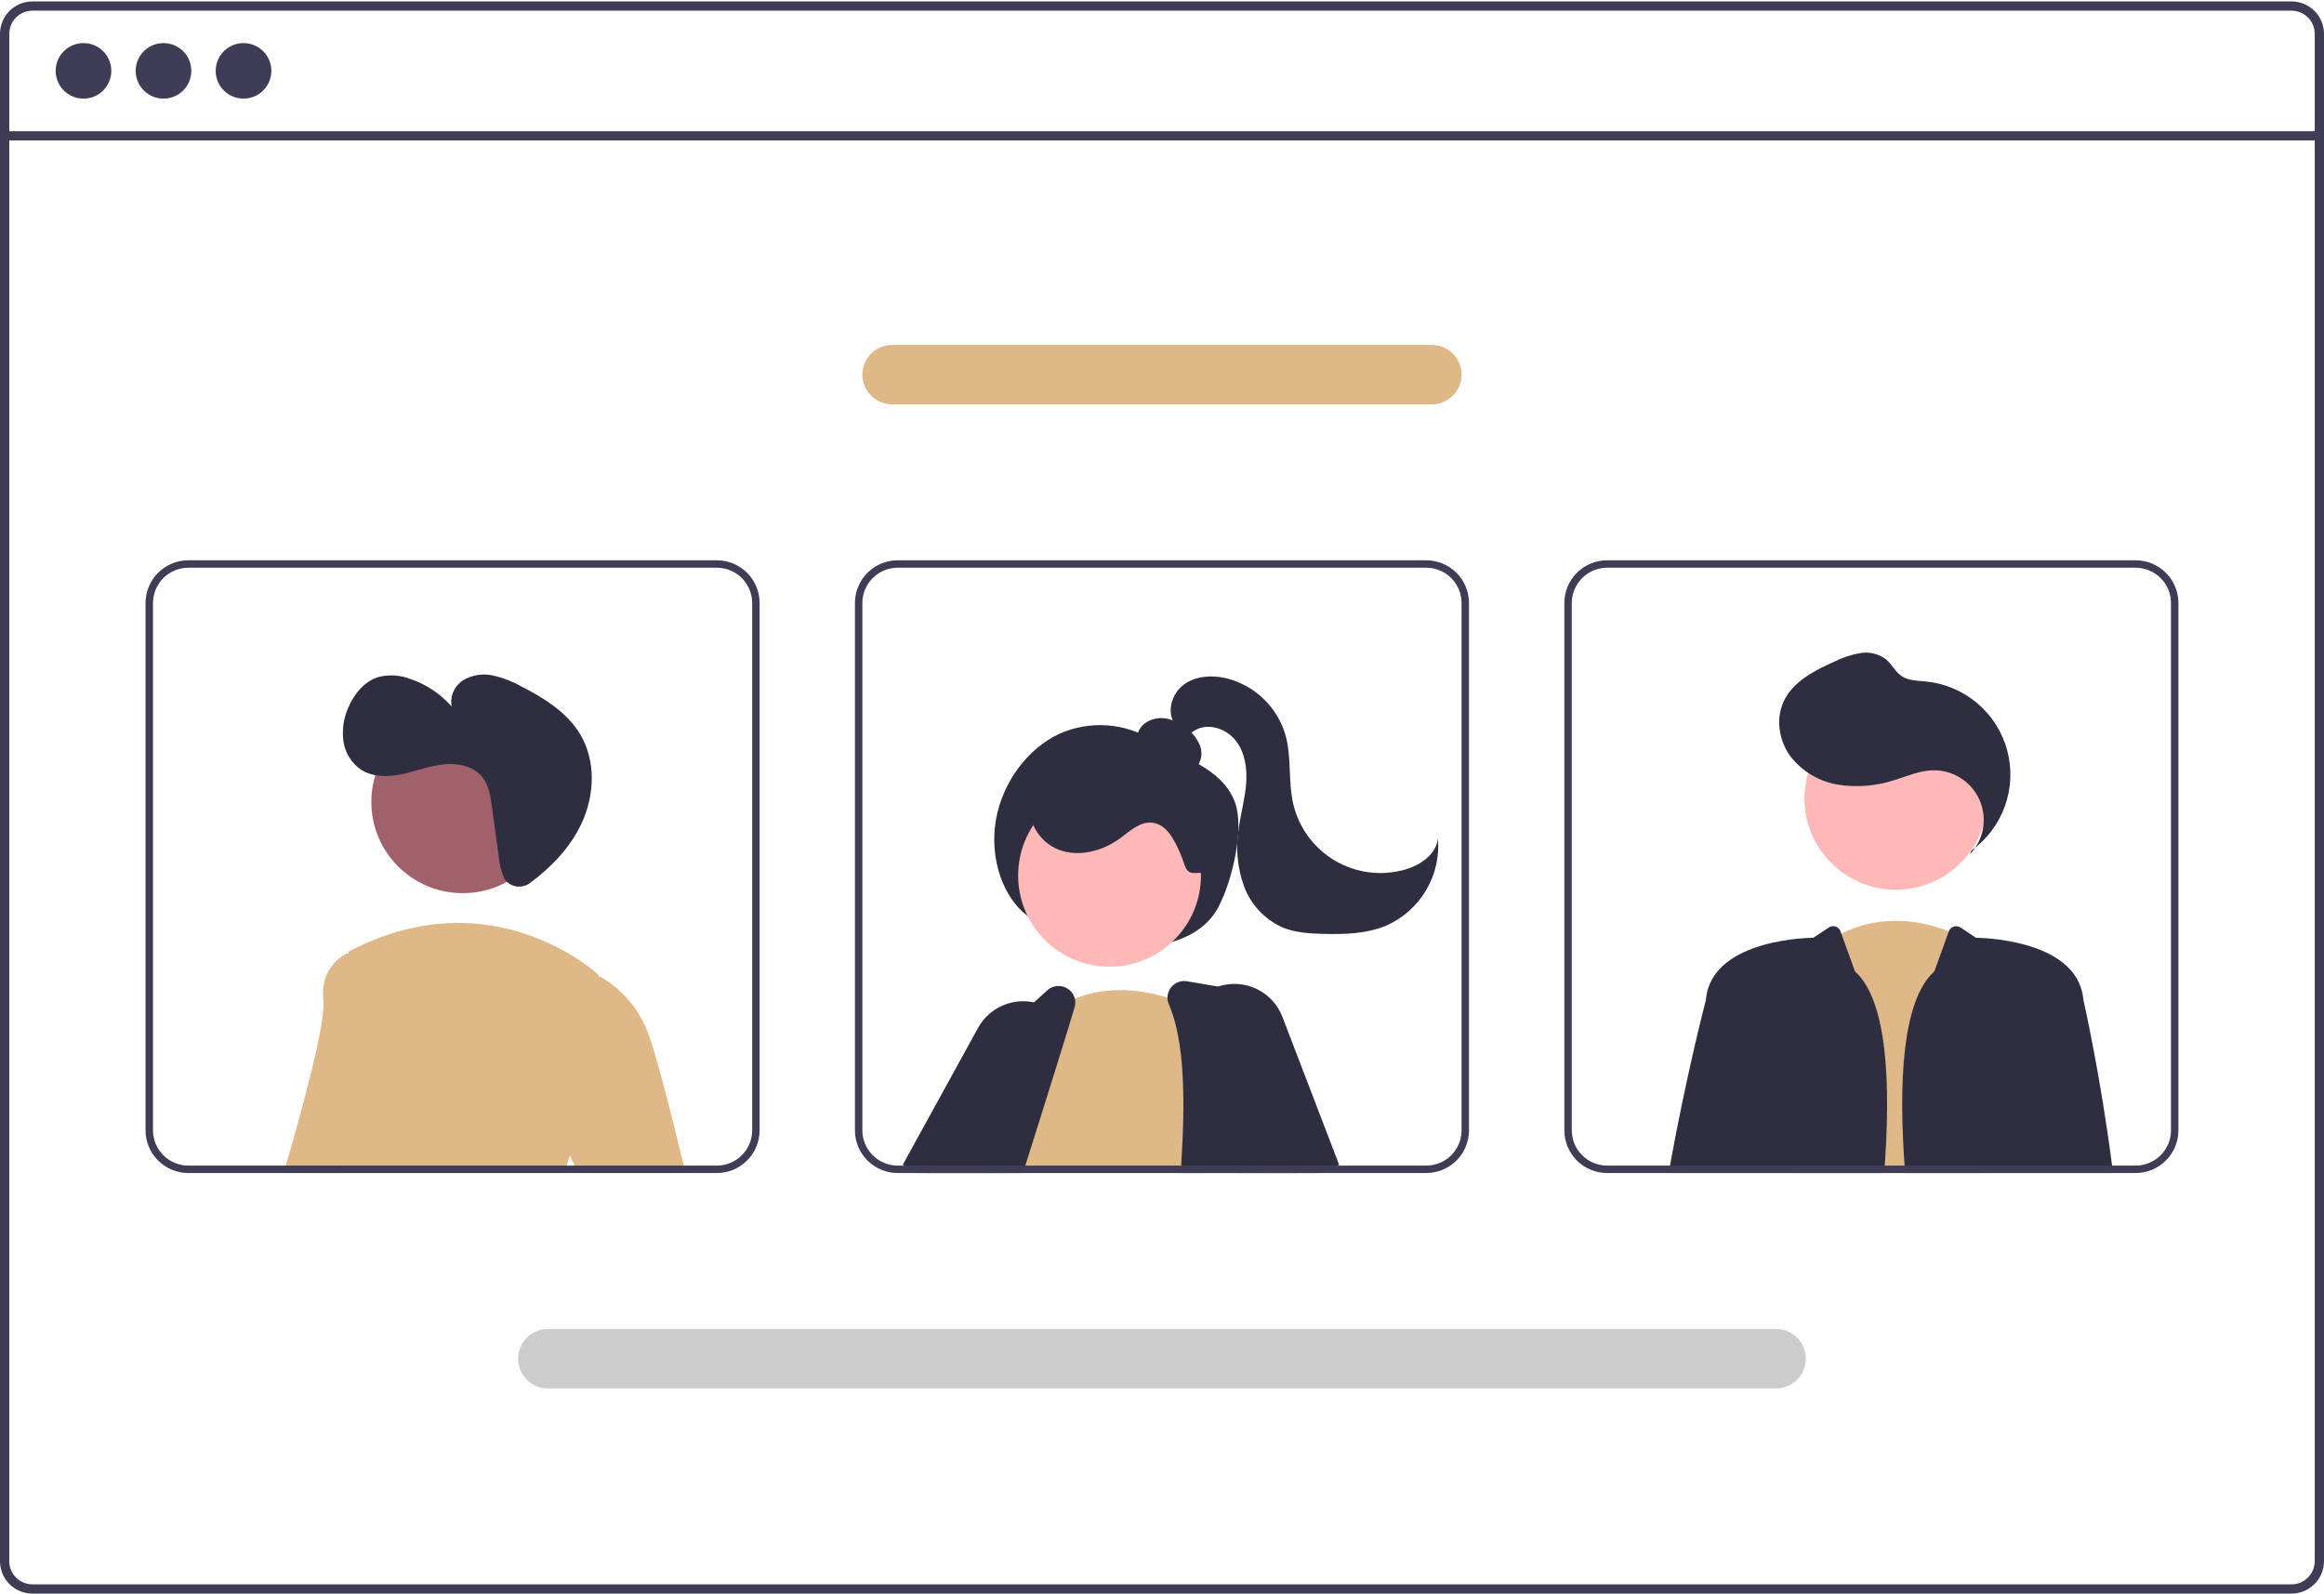 <svg width="487" height="334" viewBox="0 0 487 334" fill="none" xmlns="http://www.w3.org/2000/svg">
<path d="M480.192 0.299H6.8C4.997 0.3 3.268 1.016 1.994 2.288C0.719 3.561 0.002 5.286 0 7.086V327.213C0.002 329.013 0.719 330.738 1.994 332.011C3.269 333.283 4.997 333.999 6.8 334H480.192C481.175 334 482.146 333.787 483.039 333.376C483.932 332.965 484.725 332.365 485.363 331.619C485.417 331.56 485.466 331.498 485.511 331.432C485.917 330.937 486.245 330.383 486.486 329.79C486.828 328.974 487.003 328.098 487 327.213V7.086C486.998 5.285 486.28 3.559 485.003 2.286C483.727 1.014 481.996 0.299 480.192 0.299ZM485.058 327.214C485.059 328.16 484.78 329.086 484.255 329.875C483.789 330.57 483.156 331.137 482.414 331.525C481.727 331.88 480.965 332.064 480.192 332.062H6.8C5.512 332.061 4.277 331.549 3.366 330.64C2.456 329.731 1.943 328.499 1.942 327.214V7.086C1.943 5.8 2.456 4.568 3.366 3.659C4.277 2.75 5.512 2.238 6.8 2.237H480.192C481.481 2.237 482.718 2.747 483.63 3.656C484.543 4.565 485.056 5.799 485.058 7.086V327.214Z" fill="#3F3D56"/>
<path d="M486.025 27.5H0.969V29.44H486.025V27.5Z" fill="#3F3D56"/>
<path d="M17.494 20.67C20.715 20.67 23.326 18.064 23.326 14.85C23.326 11.635 20.715 9.029 17.494 9.029C14.273 9.029 11.662 11.635 11.662 14.85C11.662 18.064 14.273 20.67 17.494 20.67Z" fill="#3F3D56"/>
<path d="M34.262 20.67C37.483 20.67 40.094 18.064 40.094 14.85C40.094 11.635 37.483 9.029 34.262 9.029C31.041 9.029 28.43 11.635 28.43 14.85C28.43 18.064 31.041 20.67 34.262 20.67Z" fill="#3F3D56"/>
<path d="M51.03 20.67C54.251 20.67 56.862 18.064 56.862 14.85C56.862 11.635 54.251 9.029 51.03 9.029C47.809 9.029 45.198 11.635 45.198 14.85C45.198 18.064 47.809 20.67 51.03 20.67Z" fill="#3F3D56"/>
<path d="M216.011 192.436C210.178 188.647 207.276 179.84 208.706 171.787C210.135 163.733 215.517 156.796 221.97 153.805C225.108 152.393 228.549 151.781 231.983 152.025C235.418 152.268 238.737 153.36 241.644 155.2C247.561 158.811 255.93 160.789 258.74 168.013C260.899 173.564 258.16 184.838 255.254 190.23C252.742 194.89 247.969 197.022 243.484 197.949C238.523 198.958 233.402 198.893 228.469 197.757C223.535 196.621 218.903 194.441 214.887 191.364L216.011 192.436Z" fill="#2F2E41"/>
<path d="M212.968 235.211L208.304 243.236L207.688 244.294L206.791 245.851H193.042L193.97 244.294L196.372 240.255L201.972 230.822L208.312 233.351L212.968 235.211Z" fill="#FFB8B8"/>
<path d="M192.013 245.85L189.501 244.294L189.189 244.099L204.951 215.435C205.629 214.194 206.546 213.1 207.651 212.215C208.755 211.331 210.024 210.674 211.385 210.282C213.103 209.772 214.922 209.705 216.673 210.088C217.694 210.303 218.677 210.67 219.589 211.177C219.965 211.383 220.327 211.611 220.673 211.862C222.006 212.795 223.101 214.026 223.871 215.458C224.787 217.134 225.239 219.023 225.182 220.931C225.124 222.839 224.559 224.697 223.543 226.315L217.468 236.005L212.274 244.294L211.299 245.85H192.013Z" fill="#2F2E41"/>
<path d="M232.508 202.609C243.087 202.609 251.663 194.051 251.663 183.494C251.663 172.936 243.087 164.378 232.508 164.378C221.929 164.378 213.353 172.936 213.353 183.494C213.353 194.051 221.929 202.609 232.508 202.609Z" fill="#FFB8B8"/>
<path d="M251.736 245.85H208.679L208.874 245.298C208.765 244.963 208.663 244.628 208.57 244.294C208.468 243.943 208.382 243.585 208.305 243.235C207.605 239.977 207.607 236.608 208.312 233.351C210.691 221.692 220.182 212.22 220.182 212.22C220.346 212.096 220.51 211.979 220.673 211.862C222.085 210.831 223.617 209.973 225.236 209.309C232.286 206.391 239.679 207.566 244.647 209.076C246.377 209.598 248.068 210.24 249.709 210.998C250.286 211.271 250.598 211.442 250.598 211.442L251.089 226.393L251.682 244.294L251.736 245.85Z" fill="#DEB887"/>
<path d="M271.655 244.294L268.364 227.592L265.042 210.75C264.903 210.054 264.557 209.416 264.049 208.921C263.541 208.425 262.895 208.094 262.195 207.971L255.238 206.772L248.765 205.66C248.141 205.547 247.498 205.608 246.905 205.834C246.313 206.06 245.794 206.444 245.404 206.944C244.918 207.549 244.651 208.3 244.647 209.076C244.648 209.555 244.746 210.029 244.936 210.469C248.313 218.33 248.376 230.775 247.518 244.294C247.479 244.808 247.448 245.329 247.408 245.851H271.967L271.655 244.294Z" fill="#2F2E41"/>
<path d="M225.236 209.31C225.093 208.743 224.811 208.221 224.415 207.791C224.019 207.36 223.523 207.034 222.97 206.843C222.417 206.652 221.825 206.6 221.247 206.694C220.669 206.788 220.124 207.023 219.66 207.379L216.673 210.088L204.444 221.202C204.063 221.543 203.764 221.966 203.571 222.439C202.19 225.732 199.5 232.23 196.372 240.255C195.865 241.562 195.343 242.909 194.805 244.294C194.617 244.808 194.415 245.329 194.212 245.85H214.364C214.528 245.329 214.692 244.808 214.856 244.294C215.752 241.469 216.626 238.698 217.468 236.005C219.933 228.183 222.155 221.077 223.871 215.458C224.347 213.902 224.781 212.464 225.174 211.146C225.357 210.55 225.378 209.917 225.236 209.31Z" fill="#2F2E41"/>
<path d="M276.178 245.85H277.481L277.301 245.415L276.825 244.294L269.487 226.915L268.364 227.592L259.348 233.032L263.973 244.294L264.612 245.85H271.967H276.178Z" fill="#FFB8B8"/>
<path d="M268.738 213.131C267.745 210.537 265.786 208.427 263.27 207.242C260.754 206.057 257.876 205.889 255.238 206.772C254.901 206.884 254.571 207.014 254.248 207.161C252.4 207.984 250.826 209.315 249.709 210.998C249.253 211.671 248.879 212.394 248.594 213.154C248.088 214.474 247.848 215.88 247.89 217.292C247.931 218.704 248.253 220.094 248.835 221.381L251.089 226.393L259.153 244.294L259.855 245.85H276.178L277.301 245.415L280.218 244.294L280.624 244.138L268.738 213.131Z" fill="#2F2E41"/>
<path d="M247.552 161.539C248.22 161.739 248.935 161.714 249.586 161.467C250.238 161.22 250.79 160.766 251.157 160.174C251.504 159.571 251.708 158.897 251.754 158.203C251.8 157.509 251.686 156.814 251.421 156.171C250.877 154.887 250.02 153.76 248.928 152.891C247.689 151.771 246.179 150.991 244.548 150.627C243.732 150.452 242.889 150.454 242.074 150.633C241.26 150.812 240.494 151.163 239.827 151.663C239.173 152.18 238.687 152.88 238.434 153.673C238.18 154.466 238.169 155.317 238.403 156.117C238.899 157.552 240.242 158.514 241.584 159.23C244.246 160.648 247.181 161.481 250.193 161.672L247.552 161.539Z" fill="#2F2E41"/>
<path d="M251.278 182.923C248.198 183.346 248.594 181.782 247.36 178.934C246.127 176.087 244.476 172.706 241.381 172.418C238.844 172.181 236.754 174.205 234.7 175.708C231.037 178.386 226.101 179.697 221.855 178.09C217.61 176.484 214.659 171.434 216.27 167.197C216.772 166.027 217.509 164.973 218.435 164.099C219.362 163.225 220.458 162.55 221.657 162.116C224.061 161.263 226.615 160.909 229.161 161.075C234.824 161.256 240.379 162.675 245.433 165.232C248.92 167.001 252.316 169.531 253.639 173.205C254.962 176.879 255.833 182.042 252.049 183.036L251.278 182.923Z" fill="#2F2E41"/>
<path d="M245.978 151.433C244.455 148.789 245.712 145.161 248.202 143.394C250.693 141.628 254.034 141.454 257.006 142.163C259.945 142.902 262.638 144.399 264.815 146.504C266.991 148.609 268.575 151.249 269.406 154.157C270.668 158.781 269.918 163.748 270.986 168.42C271.555 170.911 272.629 173.259 274.142 175.319C275.655 177.38 277.575 179.11 279.783 180.402C281.991 181.695 284.441 182.522 286.981 182.834C289.522 183.146 292.1 182.935 294.556 182.216C297.755 181.278 301.006 178.999 301.321 175.686C301.652 179.49 300.783 183.302 298.835 186.589C296.887 189.875 293.958 192.472 290.459 194.014C286.337 195.73 281.739 195.842 277.275 195.728C274.365 195.653 271.389 195.478 268.705 194.355C266.848 193.51 265.179 192.303 263.795 190.806C262.411 189.309 261.341 187.551 260.646 185.635C259.28 181.785 258.911 177.653 259.574 173.622C260.013 170.487 260.887 167.414 261.131 164.258C261.376 161.101 260.912 157.731 258.962 155.234C257.012 152.737 253.288 151.462 250.516 153C249.402 153.619 248.503 154.629 247.292 155.028C246.082 155.427 244.366 154.726 244.476 153.459L245.978 151.433Z" fill="#2F2E41"/>
<path d="M376.69 245.85L376.838 244.294L381.237 198.624C382.679 197.497 384.228 196.514 385.862 195.689C394.916 191.136 403.651 193.316 408.377 195.199C409.629 195.688 410.84 196.279 411.995 196.966L414.569 244.294L414.655 245.85H376.69Z" fill="#DEB887"/>
<path d="M397.289 186.469C407.868 186.469 416.444 177.91 416.444 167.353C416.444 156.796 407.868 148.237 397.289 148.237C386.71 148.237 378.134 156.796 378.134 167.353C378.134 177.91 386.71 186.469 397.289 186.469Z" fill="#FFB8B8"/>
<path d="M412.831 179.009C414.254 177.511 415.2 175.625 415.546 173.59C415.893 171.555 415.625 169.463 414.776 167.58C413.928 165.697 412.538 164.109 410.782 163.017C409.027 161.925 406.986 161.378 404.918 161.447C402.27 161.536 399.774 162.617 397.246 163.411C393.415 164.712 389.328 165.079 385.325 164.482C381.299 163.859 377.666 161.718 375.174 158.501C372.804 155.25 372.065 150.742 373.739 147.085C375.672 142.864 380.187 140.538 384.435 138.649C386.147 137.793 387.977 137.193 389.864 136.868C390.81 136.712 391.778 136.751 392.707 136.985C393.637 137.219 394.508 137.642 395.266 138.227C396.46 139.252 397.159 140.792 398.458 141.679C399.92 142.679 401.819 142.653 403.583 142.829C407.554 143.225 411.311 144.82 414.353 147.399C417.395 149.978 419.578 153.421 420.611 157.268C421.645 161.116 421.48 165.187 420.139 168.939C418.798 172.69 416.344 175.946 413.103 178.272L412.831 179.009Z" fill="#2F2E41"/>
<path d="M388.716 203.597L385.862 195.69L385.683 195.197C385.599 194.963 385.462 194.752 385.284 194.578C385.105 194.405 384.89 194.275 384.653 194.197C384.417 194.119 384.166 194.096 383.919 194.13C383.672 194.163 383.437 194.252 383.229 194.39L379.989 196.546C379.989 196.546 359.205 196.546 357.536 208.991C357.513 209.185 357.481 209.403 357.458 209.637C357.457 209.647 357.454 209.658 357.45 209.668C357.24 210.485 353.317 225.615 349.948 244.294C349.854 244.808 349.761 245.329 349.667 245.851H394.83V245.851C396.3 227.087 395.478 209.641 388.716 203.597Z" fill="#2F2E41"/>
<path d="M442.59 244.294C440.126 225.132 436.601 209.636 436.601 209.636C436.57 209.403 436.538 209.185 436.515 208.99C434.854 196.546 414.07 196.546 414.07 196.546L410.831 194.391C410.624 194.253 410.388 194.164 410.141 194.131C409.894 194.097 409.643 194.12 409.407 194.198C409.17 194.276 408.954 194.407 408.776 194.58C408.597 194.754 408.461 194.965 408.376 195.199L405.343 203.597C398.581 209.64 397.759 227.086 399.228 245.85L399.229 245.85H442.785C442.723 245.329 442.653 244.808 442.59 244.294Z" fill="#2F2E41"/>
<path d="M76.761 200.662L72.129 244.294L71.965 245.85H59.432C59.58 245.344 59.728 244.823 59.885 244.294C63.441 232.121 68.284 214.353 67.761 209.644C66.942 202.297 72.675 199.845 72.675 199.845L73.033 199.915L76.761 200.662Z" fill="#DEB887"/>
<path d="M96.973 187.195C107.552 187.195 116.128 178.637 116.128 168.08C116.128 157.522 107.552 148.964 96.973 148.964C86.394 148.964 77.818 157.522 77.818 168.08C77.818 178.637 86.394 187.195 96.973 187.195Z" fill="#A0616A"/>
<path d="M121.768 236.589C120.803 238.366 120.011 240.232 119.406 242.161C119.179 242.846 118.961 243.562 118.758 244.294C118.61 244.8 118.478 245.321 118.345 245.85H67.824C67.894 245.337 67.956 244.815 68.027 244.294C70.608 223.941 72.698 203.285 73.034 199.915C73.065 199.596 73.08 199.433 73.08 199.433C103.355 183.509 125.45 204.336 125.45 204.336C125.45 204.336 125.481 204.484 125.528 204.772C126.011 207.683 128.476 224.681 121.768 236.589Z" fill="#DEB887"/>
<path d="M119.406 242.161L116.037 234.954L116.855 206.375L125.528 204.772L125.832 204.717C130.315 207.318 133.783 211.356 135.674 216.174C137.359 220.377 140.564 233.016 143.27 244.294C143.395 244.815 143.52 245.336 143.645 245.85H121.129L120.404 244.294L119.406 242.161Z" fill="#DEB887"/>
<path d="M150.219 117.432H39.459C37.083 117.434 34.806 118.378 33.126 120.054C31.446 121.73 30.501 124.003 30.498 126.374V236.908C30.501 239.278 31.446 241.551 33.126 243.228C34.806 244.904 37.083 245.847 39.459 245.85H150.219C152.595 245.849 154.873 244.906 156.553 243.229C158.233 241.552 159.178 239.279 159.179 236.908V126.374C159.178 124.003 158.233 121.729 156.553 120.053C154.873 118.376 152.595 117.433 150.219 117.432ZM157.62 236.908C157.618 238.866 156.838 240.744 155.45 242.128C154.063 243.513 152.181 244.292 150.219 244.294H39.459C37.497 244.291 35.616 243.512 34.229 242.127C32.842 240.743 32.061 238.866 32.058 236.908V126.374C32.061 124.416 32.842 122.539 34.229 121.155C35.616 119.77 37.497 118.991 39.459 118.988H150.219C152.181 118.99 154.063 119.769 155.45 121.153C156.838 122.538 157.618 124.416 157.62 126.374V236.908ZM72.128 244.294L71.965 245.85H118.345C118.477 245.321 118.61 244.799 118.758 244.294H72.128Z" fill="#3F3D56"/>
<path d="M298.873 117.432H188.113C185.738 117.434 183.46 118.378 181.78 120.054C180.1 121.73 179.155 124.003 179.152 126.374V236.908C179.155 239.278 180.1 241.551 181.78 243.228C183.46 244.904 185.738 245.847 188.113 245.85H298.873C301.249 245.849 303.527 244.906 305.207 243.229C306.888 241.552 307.832 239.279 307.834 236.908V126.374C307.832 124.003 306.888 121.729 305.207 120.053C303.527 118.376 301.249 117.433 298.873 117.432ZM306.274 236.908C306.272 238.866 305.492 240.744 304.104 242.128C302.717 243.513 300.835 244.292 298.873 244.294H188.113C186.151 244.291 184.271 243.512 182.883 242.127C181.496 240.743 180.715 238.866 180.712 236.908V126.374C180.715 124.416 181.496 122.539 182.883 121.155C184.271 119.77 186.151 118.991 188.113 118.988H298.873C300.835 118.99 302.717 119.769 304.104 121.153C305.492 122.538 306.272 124.416 306.274 126.374V236.908ZM208.57 244.294C208.663 244.628 208.765 244.963 208.874 245.298L208.679 245.85H247.408C247.447 245.329 247.478 244.807 247.517 244.294H208.57Z" fill="#3F3D56"/>
<path d="M447.535 117.432H336.776C334.399 117.433 332.121 118.376 330.441 120.052C328.761 121.729 327.816 124.003 327.814 126.374V236.908C327.816 239.279 328.761 241.553 330.441 243.229C332.121 244.906 334.399 245.849 336.776 245.85H447.535C449.911 245.847 452.188 244.904 453.868 243.228C455.548 241.551 456.493 239.278 456.496 236.908V126.374C456.493 124.003 455.548 121.731 453.868 120.054C452.188 118.378 449.911 117.435 447.535 117.432ZM454.936 236.908C454.933 238.866 454.152 240.742 452.765 242.127C451.378 243.511 449.497 244.291 447.535 244.294H336.776C334.813 244.292 332.932 243.513 331.544 242.129C330.156 240.744 329.376 238.866 329.374 236.908V126.374C329.376 124.416 330.156 122.538 331.544 121.153C332.932 119.769 334.813 118.99 336.776 118.988H447.535C449.497 118.991 451.378 119.77 452.765 121.155C454.152 122.539 454.933 124.416 454.936 126.374V236.908ZM394.947 244.294C394.908 244.807 394.869 245.329 394.83 245.85H428.435C428.498 245.336 428.568 244.815 428.63 244.294H394.947Z" fill="#3F3D56"/>
<path d="M372.178 290.991H114.816C113.161 290.991 111.574 290.335 110.404 289.168C109.234 288 108.577 286.416 108.577 284.765C108.577 283.114 109.234 281.53 110.404 280.362C111.574 279.195 113.161 278.539 114.816 278.539H372.178C373.833 278.539 375.42 279.195 376.59 280.362C377.76 281.53 378.417 283.114 378.417 284.765C378.417 286.416 377.76 288 376.59 289.168C375.42 290.335 373.833 290.991 372.178 290.991Z" fill="#CCCCCC"/>
<path d="M300.039 84.744H186.955C185.301 84.744 183.714 84.088 182.544 82.92C181.374 81.752 180.716 80.169 180.716 78.517C180.716 76.866 181.374 75.282 182.544 74.115C183.714 72.947 185.301 72.291 186.955 72.291H300.039C301.694 72.291 303.281 72.947 304.451 74.115C305.621 75.282 306.278 76.866 306.278 78.517C306.278 80.169 305.621 81.752 304.451 82.92C303.281 84.088 301.694 84.744 300.039 84.744Z" fill="#DEB887"/>
<path d="M106.135 184.734C106.784 185.372 107.642 185.756 108.551 185.814C109.46 185.872 110.36 185.601 111.084 185.05C115.599 181.711 119.562 177.554 121.908 172.483C124.595 166.674 124.895 159.544 121.655 154.022C118.915 149.354 114.078 146.342 109.258 143.869C107.386 142.814 105.37 142.039 103.273 141.567C101.154 141.1 98.936 141.457 97.072 142.565C96.159 143.136 95.441 143.968 95.01 144.952C94.578 145.937 94.454 147.028 94.653 148.084C92.338 145.447 89.372 143.46 86.05 142.32C83.958 141.503 81.667 141.338 79.479 141.845C76.42 142.711 74.187 145.423 72.965 148.353C71.977 150.582 71.636 153.042 71.981 155.455C72.162 156.655 72.594 157.805 73.248 158.828C73.902 159.852 74.764 160.727 75.779 161.397C78.308 162.959 81.535 162.846 84.44 162.208C87.344 161.57 90.156 160.46 93.117 160.18C96.078 159.899 99.375 160.636 101.177 162.997C102.446 164.66 102.772 166.833 103.057 168.904L104.538 179.675C104.66 181.233 105.058 182.757 105.716 184.175C105.83 184.379 105.971 184.567 106.135 184.734Z" fill="#2F2E41"/>
</svg>
